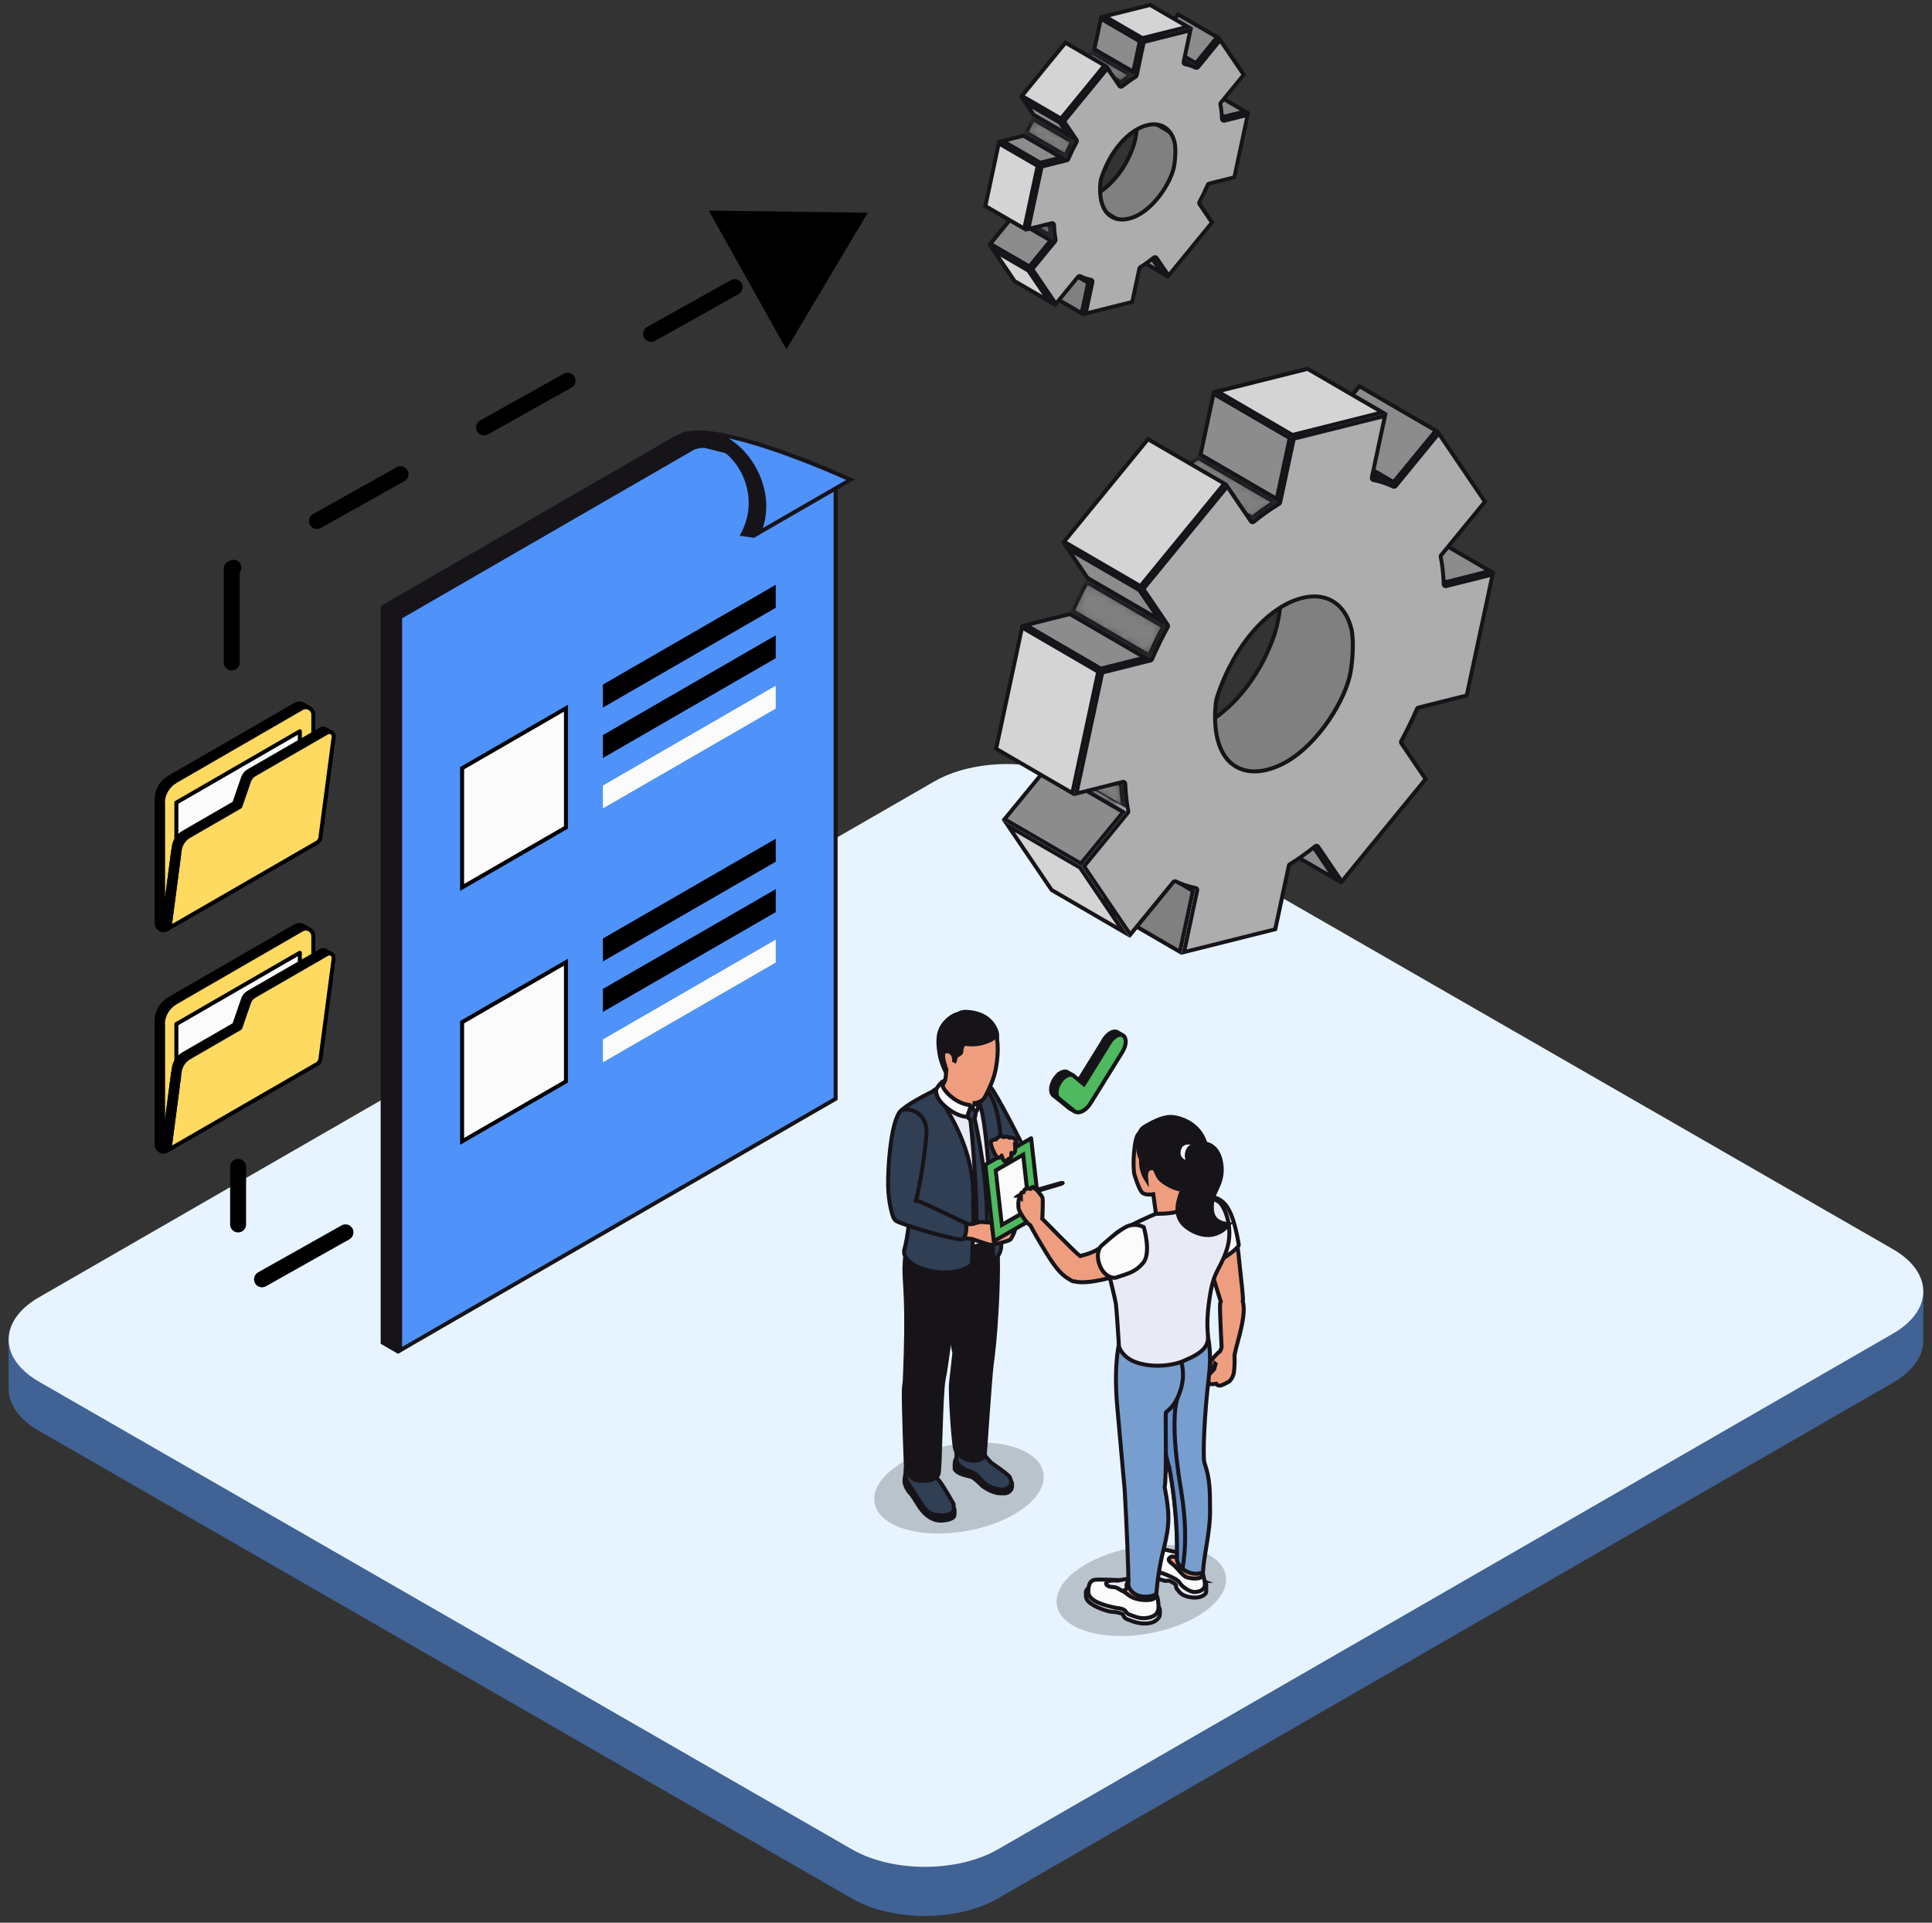 <svg width="202" height="201" viewBox="0 0 202 201" fill="none" xmlns="http://www.w3.org/2000/svg">
<rect x="0" y="0" width="202" height="201" fill="#333333" stroke="none"/>
<g clip-path="url(#clip0_3026_64433)">
<path opacity="0.5" d="M0.9 145.152V140.031L6.171 139.548L97.66 86.839C101.872 84.404 108.702 84.404 112.914 86.839L197.239 135.336L201.092 134.986V140.148C201.092 141.741 200.033 143.326 197.931 144.543L104.324 198.469C100.112 200.904 93.282 200.904 89.07 198.469L4.061 149.572C1.943 148.355 0.892 146.753 0.9 145.152Z" fill="#4F92F9"/>
<path d="M197.941 139.405L104.333 193.331C100.121 195.767 93.291 195.767 89.079 193.331L4.062 144.434C-0.15 141.999 -0.15 138.054 4.062 135.627L97.669 81.701C101.881 79.266 108.712 79.266 112.923 81.701L197.932 130.598C202.144 133.034 202.144 136.979 197.932 139.405H197.941Z" fill="#E7F4FF"/>
<path d="M40.023 140.356V63.471L70.598 45.815L70.831 45.715L71.84 45.398L73.467 45.29L85.559 48.984V113.827L41.625 141.282L40.023 140.356Z" fill="#171419"/>
<path d="M73.408 45.498L85.359 49.134V113.71L41.624 141.032L40.24 140.231V63.587L70.689 46.007L70.897 45.915L71.865 45.615L73.408 45.506M73.449 45.081L71.773 45.198L70.739 45.523L70.489 45.632L39.815 63.346V140.473L41.624 141.516L85.767 113.936V48.826L73.449 45.073V45.081Z" fill="#171419"/>
<path d="M41.833 64.513L72.407 46.866L72.641 46.758L73.099 46.649L73.708 46.607L87.369 50.035V114.87L41.833 141.166V64.513Z" fill="#4F92F9"/>
<path d="M73.658 46.824L87.16 50.202V114.753L42.041 140.807V64.638L72.49 47.058L72.69 46.966L73.107 46.858L73.649 46.816M73.691 46.399L73.041 46.441L72.549 46.566L72.298 46.674L41.624 64.388V141.516L87.577 114.987V49.877L73.691 46.407V46.399Z" fill="#171419"/>
<path d="M48.313 80.317L59.172 74.046V86.506L48.313 92.777V80.317Z" fill="#FBFBFB"/>
<path d="M58.964 74.404V86.38L48.523 92.41V80.426L58.964 74.396M59.381 73.679L48.105 80.192V93.136L59.381 86.622V73.679Z" fill="black"/>
<path d="M40.023 140.356V63.712L41.416 64.513V141.165L40.023 140.356Z" fill="#171419"/>
<path d="M40.231 64.071L41.207 64.638V140.807L40.231 140.24V64.071ZM39.815 63.346V140.473L41.624 141.516V64.388L39.815 63.346Z" fill="#171419"/>
<path d="M63.033 73.971L81.106 63.538V61.136L63.033 71.569V73.971Z" fill="black"/>
<path d="M63.033 79.242L81.106 68.809V66.415L63.033 76.848V79.242Z" fill="black"/>
<path d="M63.033 84.512L81.106 74.079V71.686L63.033 82.119V84.512Z" fill="#FBFBFB"/>
<path d="M48.313 106.856L59.172 100.584V113.052L48.313 119.324V106.856Z" fill="#FBFBFB"/>
<path d="M58.964 100.951V112.935L48.523 118.965V106.98L58.964 100.951ZM59.381 100.225L48.105 106.739V119.682L59.381 113.169V100.225Z" fill="black"/>
<path d="M63.034 100.508L81.107 90.084V87.682L63.034 98.115V100.508Z" fill="black"/>
<path d="M63.034 105.787L81.107 95.354V92.952L63.034 103.385V105.787Z" fill="black"/>
<path d="M63.034 111.058L81.107 100.625V98.231L63.034 108.665V111.058Z" fill="#FBFBFB"/>
<path d="M72.299 46.682C75.768 45.173 80.272 51.044 77.328 56.006L78.837 56.223L87.578 49.876C87.578 49.876 74.217 45.189 72.299 46.682Z" fill="#171419"/>
<path d="M79.354 55.69C80.263 53.646 80.071 51.111 78.804 48.893C77.836 47.183 76.368 45.94 74.742 45.356C79.721 46.09 87.202 49.376 88.937 50.16L79.354 55.69Z" fill="#4F92F9"/>
<path d="M76.201 45.832C80.713 46.816 86.46 49.276 88.469 50.177L79.754 55.206C80.43 53.212 80.163 50.861 78.979 48.776C78.27 47.525 77.302 46.524 76.201 45.832ZM72.982 44.998C72.04 44.998 71.264 45.156 70.747 45.523C71.414 45.298 72.073 45.198 72.707 45.198C77.786 45.198 81.464 51.811 78.845 56.215L89.395 50.127C89.395 50.127 78.386 44.998 72.982 44.998Z" fill="#171419"/>
<path d="M32.401 74.054L31.725 73.662C31.491 73.52 31.183 73.487 30.908 73.646L17.706 81.268C16.88 81.744 16.371 82.628 16.371 83.587V96.113L32.1 87.031V74.329C32.1 74.329 32.092 74.263 32.084 74.229C32.25 74.138 32.409 74.054 32.409 74.054H32.401Z" fill="black" stroke="black" stroke-width="0.417" stroke-linecap="round" stroke-linejoin="round"/>
<path d="M32.759 87.615L17.03 96.697V83.979C17.03 83.02 17.539 82.144 18.365 81.66L31.567 74.038C32.092 73.729 32.759 74.113 32.759 74.722V87.615Z" fill="#FEDA61" stroke="black" stroke-width="0.417" stroke-linecap="round" stroke-linejoin="round"/>
<path d="M31.35 88.007L18.439 95.463V83.904L31.35 76.448V88.007Z" fill="#FBFBFB" stroke="black" stroke-width="0.417" stroke-linecap="round" stroke-linejoin="round"/>
<path d="M34.668 76.597L34.059 76.247C33.926 76.155 33.734 76.13 33.567 76.23L25.978 80.609C25.72 80.759 25.519 81.001 25.419 81.284L24.494 83.962L19.156 87.047C18.614 87.364 18.247 87.906 18.163 88.532L18.097 89.024L17.138 96.313L32.867 87.231L34.235 76.873L34.668 76.597Z" fill="black" stroke="black" stroke-width="0.417" stroke-linecap="round" stroke-linejoin="round"/>
<path d="M34.194 76.59L26.605 80.968C26.346 81.118 26.146 81.36 26.046 81.644L25.12 84.321L19.783 87.406C19.241 87.723 18.874 88.266 18.79 88.891L18.724 89.383L17.764 96.672L17.398 97.181L33.127 88.099C33.327 87.999 33.46 87.807 33.493 87.59L33.602 86.789L34.886 77.04C34.936 76.665 34.528 76.389 34.202 76.581L34.194 76.59Z" fill="#FEDA61" stroke="black" stroke-width="0.417" stroke-linecap="round" stroke-linejoin="round"/>
<path d="M17.105 97.256C16.988 97.256 16.872 97.223 16.771 97.164L16.746 97.148C16.513 97.014 16.371 96.764 16.371 96.497V83.579L17.038 83.962V96.489C17.038 96.489 17.055 96.547 17.08 96.564L17.105 96.581L18.098 89.016L18.723 89.375L17.764 96.664C17.739 96.881 17.597 97.073 17.397 97.173C17.305 97.214 17.205 97.239 17.105 97.239V97.256Z" fill="black" stroke="black" stroke-width="0.417" stroke-linecap="round" stroke-linejoin="round"/>
<path d="M32.401 97.206L31.725 96.814C31.491 96.672 31.183 96.638 30.908 96.797L17.706 104.42C16.88 104.895 16.371 105.779 16.371 106.738V119.265L32.1 110.183V97.481C32.1 97.481 32.092 97.414 32.084 97.381C32.25 97.289 32.409 97.206 32.409 97.206H32.401Z" fill="black" stroke="black" stroke-width="0.417" stroke-linecap="round" stroke-linejoin="round"/>
<path d="M32.759 110.758L17.03 119.84V107.122C17.03 106.162 17.539 105.287 18.365 104.803L31.567 97.18C32.092 96.872 32.759 97.255 32.759 97.864V110.758Z" fill="#FEDA61" stroke="black" stroke-width="0.417" stroke-linecap="round" stroke-linejoin="round"/>
<path d="M31.35 111.15L18.439 118.606V107.055L31.35 99.599V111.15Z" fill="#FBFBFB" stroke="black" stroke-width="0.417" stroke-linecap="round" stroke-linejoin="round"/>
<path d="M34.668 99.749L34.059 99.399C33.926 99.307 33.734 99.282 33.567 99.382L25.978 103.761C25.72 103.911 25.519 104.153 25.419 104.436L24.494 107.113L19.156 110.199C18.614 110.516 18.247 111.058 18.163 111.684L18.097 112.176L17.138 119.465L32.867 110.383L34.235 100.024L34.668 99.749Z" fill="black" stroke="black" stroke-width="0.417" stroke-linecap="round" stroke-linejoin="round"/>
<path d="M34.194 99.741L26.605 104.119C26.346 104.27 26.146 104.511 26.046 104.795L25.12 107.472L19.783 110.558C19.241 110.875 18.874 111.417 18.79 112.042L18.724 112.534L17.764 119.824L17.398 120.332L33.127 111.25C33.327 111.15 33.46 110.958 33.493 110.741L33.602 109.941L34.886 100.191C34.936 99.816 34.528 99.541 34.202 99.733L34.194 99.741Z" fill="#FEDA61" stroke="black" stroke-width="0.417" stroke-linecap="round" stroke-linejoin="round"/>
<path d="M17.105 120.407C16.988 120.407 16.872 120.374 16.771 120.316L16.746 120.299C16.513 120.166 16.371 119.915 16.371 119.649V106.73L17.038 107.114V119.64C17.038 119.64 17.055 119.699 17.08 119.715L17.105 119.732L18.098 112.168L18.723 112.526L17.764 119.815C17.739 120.032 17.597 120.224 17.397 120.324C17.305 120.366 17.205 120.391 17.105 120.391V120.407Z" fill="black" stroke="black" stroke-width="0.417" stroke-linecap="round" stroke-linejoin="round"/>
<path d="M105.041 85.638L109.461 80.251L117.443 84.888L113.022 90.275L105.041 85.638Z" fill="#8C8C8C"/>
<path d="M109.502 80.518L117.117 84.946L112.963 90.009L105.341 85.58L109.494 80.518M109.411 79.976L104.724 85.689L113.072 90.542L117.759 84.821L109.411 79.967V79.976Z" fill="#171419"/>
<mask id="mask0_3026_64433" style="mask-type:luminance" maskUnits="userSpaceOnUse" x="109" y="77" width="9" height="8">
<path d="M117.759 84.829L109.411 79.975C109.227 79.058 109.127 78.082 109.094 77.082L117.442 81.935C117.475 82.945 117.584 83.912 117.759 84.829Z" fill="white"/>
</mask>
<g mask="url(#mask0_3026_64433)">
<path d="M109.594 79.842C109.452 79.083 109.361 78.283 109.311 77.449L117.233 82.052C117.267 82.87 117.342 83.662 117.467 84.421L109.594 79.842Z" fill="#808080"/>
<path d="M109.544 77.832L117.025 82.186C117.05 82.819 117.108 83.437 117.192 84.029L109.778 79.717C109.669 79.117 109.586 78.483 109.544 77.832ZM109.094 77.082C109.127 78.091 109.236 79.058 109.411 79.975L117.759 84.829C117.584 83.912 117.475 82.936 117.442 81.935L109.094 77.082Z" fill="#171419"/>
</g>
<path d="M104.148 78.274L106.859 65.589L114.832 70.218L112.113 82.903L104.148 78.274Z" fill="#D4D4D4"/>
<path d="M107.001 65.914L114.59 70.326L111.971 82.586L104.382 78.174L107.001 65.914ZM106.717 65.264L103.915 78.374L112.263 83.228L115.066 70.118L106.717 65.264Z" fill="#171419"/>
<path d="M132.062 87.498L129.969 84.413L137.491 88.783L139.585 91.868L132.062 87.498Z" fill="#8C8C8C"/>
<path d="M130.653 85.055L137.342 88.941L138.893 91.235L132.204 87.348L130.653 85.055ZM129.285 83.77L131.921 87.657L140.269 92.511L137.633 88.624L129.285 83.77Z" fill="#171419"/>
<path d="M143.354 56.298L147.95 55.148L155.781 59.693L151.186 60.844L143.354 56.298Z" fill="#8C8C8C"/>
<path d="M147.916 55.364L155.23 59.618L151.21 60.627L143.896 56.373L147.916 55.364ZM147.983 54.922L142.804 56.223L151.152 61.077L156.331 59.776L147.983 54.922Z" fill="#171419"/>
<path d="M115.398 94.871L116.758 88.507L124.722 93.136L123.363 99.499L115.398 94.871Z" fill="#808080"/>
<path d="M116.9 88.824L124.49 93.236L123.222 99.174L115.633 94.762L116.9 88.824ZM116.608 88.182L115.157 94.97L123.505 99.824L124.957 93.035L116.608 88.182Z" fill="#171419"/>
<path d="M131.721 81.251C131.045 81.251 130.428 81.093 129.903 80.784L122.563 76.523C122.672 76.523 122.78 76.531 122.889 76.531C123.956 76.531 125.141 76.172 126.316 75.489C126.817 75.205 127.309 74.855 127.793 74.463C129.26 73.27 130.62 71.635 131.712 69.726C132.338 68.641 133.047 67.015 133.33 66.023C134.206 62.954 133.781 61.519 133.48 60.477C133.422 60.276 133.355 60.076 133.28 59.893C133.23 59.776 133.18 59.659 133.13 59.543C133.047 59.367 132.955 59.201 132.855 59.05C132.813 58.984 132.788 58.942 132.763 58.892L140.119 63.17C140.311 63.279 140.494 63.421 140.678 63.587C140.711 63.612 140.736 63.646 140.77 63.679L140.845 63.763C140.961 63.879 141.07 64.004 141.178 64.146C141.22 64.205 141.262 64.271 141.303 64.338C141.437 64.547 141.52 64.697 141.595 64.855C141.645 64.955 141.687 65.064 141.737 65.172C141.804 65.347 141.87 65.522 141.92 65.714C141.929 65.756 141.97 65.848 141.97 65.856C141.97 65.873 141.97 65.898 141.97 65.914C142.179 66.723 142.321 67.799 141.929 70.151C141.912 70.234 141.954 70.326 142.029 70.368L142.062 70.385C142.062 70.385 142.046 70.435 142.037 70.46C141.537 71.994 140.903 73.387 139.727 75.547C139.66 75.547 139.594 75.58 139.552 75.639C138.584 77.106 137.509 78.324 136.366 79.25C135.899 79.633 135.424 79.959 134.94 80.234C133.822 80.876 132.713 81.218 131.721 81.218V81.251Z" fill="#808080"/>
<path d="M133.33 59.484L140.019 63.37C140.194 63.471 140.369 63.604 140.545 63.763C140.57 63.788 140.595 63.812 140.62 63.838C140.645 63.863 140.67 63.896 140.695 63.921C140.795 64.021 140.903 64.146 141.003 64.288C141.045 64.346 141.078 64.405 141.12 64.463L141.162 64.53C141.253 64.68 141.337 64.822 141.404 64.963C141.454 65.064 141.495 65.164 141.537 65.272C141.604 65.43 141.662 65.606 141.712 65.797C141.72 65.839 141.737 65.881 141.754 65.914C141.754 65.939 141.754 65.964 141.771 65.989C141.979 66.782 142.112 67.824 141.72 70.134C141.695 70.259 141.737 70.384 141.812 70.476C141.32 71.952 140.703 73.312 139.585 75.38C139.502 75.413 139.427 75.463 139.377 75.547C138.418 76.998 137.359 78.199 136.233 79.116C135.774 79.492 135.307 79.817 134.84 80.084C133.756 80.709 132.68 81.043 131.729 81.043C131.087 81.043 130.512 80.893 130.02 80.609L123.339 76.723C124.323 76.639 125.383 76.281 126.433 75.672C126.942 75.38 127.442 75.03 127.935 74.629C129.419 73.428 130.795 71.769 131.904 69.834C132.538 68.733 133.255 67.09 133.539 66.081C134.431 62.953 133.981 61.427 133.689 60.418C133.622 60.193 133.556 60.001 133.481 59.818C133.431 59.701 133.381 59.584 133.33 59.467M131.396 57.874C131.604 58 131.804 58.15 131.996 58.316C132.054 58.375 132.113 58.442 132.171 58.5C132.296 58.625 132.413 58.758 132.522 58.909C132.58 58.992 132.638 59.084 132.697 59.175C132.788 59.326 132.88 59.476 132.955 59.651C133.005 59.759 133.055 59.868 133.097 59.984C133.172 60.16 133.23 60.352 133.289 60.552C133.606 61.627 133.981 63.029 133.139 65.981C132.863 66.94 132.163 68.55 131.537 69.634C130.395 71.619 129.052 73.187 127.668 74.312C127.184 74.704 126.7 75.038 126.217 75.313C125.066 75.981 123.923 76.323 122.897 76.323C122.197 76.323 121.546 76.164 120.971 75.83L129.803 80.968C130.37 81.301 131.02 81.46 131.729 81.46C132.755 81.46 133.898 81.118 135.049 80.451C135.532 80.175 136.016 79.834 136.5 79.45C137.634 78.532 138.735 77.29 139.727 75.789L139.819 75.839C141.087 73.52 141.72 72.119 142.229 70.56C142.254 70.476 142.279 70.401 142.296 70.318L142.121 70.218C142.504 67.941 142.404 66.823 142.162 65.897H142.179C142.162 65.831 142.129 65.764 142.104 65.689C142.046 65.489 141.979 65.305 141.912 65.122C141.871 65.005 141.821 64.897 141.771 64.788C141.687 64.621 141.604 64.463 141.512 64.313C141.454 64.221 141.404 64.129 141.337 64.046C141.228 63.896 141.112 63.763 140.987 63.637C140.928 63.579 140.878 63.512 140.811 63.454C140.628 63.287 140.428 63.129 140.211 63.012L131.379 57.874H131.396Z" fill="#171419"/>
<path d="M137.716 45.765L142.136 40.369L150.117 45.014L145.705 50.402L137.716 45.765Z" fill="#8C8C8C"/>
<path d="M142.187 40.644L149.809 45.073L145.656 50.135L138.033 45.706L142.187 40.644ZM142.086 40.102L137.399 45.823L145.748 50.677L150.435 44.956L142.086 40.102Z" fill="#171419"/>
<path d="M143.671 49.768L136.899 45.823C137.041 45.882 137.175 45.94 137.308 46.007L143.83 49.801C143.78 49.793 143.721 49.776 143.663 49.768H143.671Z" fill="#808080"/>
<path d="M135.281 45.123L143.63 49.976C144.372 50.118 145.081 50.352 145.748 50.677L137.4 45.823C136.732 45.498 136.024 45.264 135.281 45.123Z" fill="#171419"/>
<path d="M109.953 93.035L105.408 86.33L112.922 90.7L117.468 97.406L109.953 93.035Z" fill="#D4D4D4"/>
<path d="M106.091 86.972L112.78 90.859L116.783 96.772L110.095 92.885L106.091 86.972ZM104.724 85.696L109.811 93.194L118.159 98.048L113.072 90.55L104.724 85.696Z" fill="#171419"/>
<mask id="mask1_3026_64433" style="mask-type:luminance" maskUnits="userSpaceOnUse" x="122" y="47" width="12" height="8">
<path d="M130.962 54.38L122.613 49.526C123.497 48.809 124.398 48.184 125.29 47.625L133.639 52.479C132.746 53.029 131.846 53.663 130.962 54.38Z" fill="white"/>
</mask>
<g mask="url(#mask1_3026_64433)">
<path d="M122.98 49.501C123.739 48.909 124.515 48.359 125.29 47.875L133.23 52.487C132.454 52.979 131.679 53.529 130.936 54.13L122.972 49.501H122.98Z" fill="#808080"/>
<path d="M125.29 48.117L132.83 52.495C132.179 52.921 131.545 53.38 130.92 53.872L123.347 49.468C123.981 48.976 124.632 48.526 125.29 48.109M125.29 47.625C124.398 48.175 123.497 48.809 122.613 49.526L130.962 54.38C131.846 53.663 132.746 53.038 133.639 52.479L125.29 47.625Z" fill="#171419"/>
</g>
<path d="M125.523 47.525L126.883 41.161L134.856 45.79L133.488 52.153L125.523 47.525Z" fill="#8C8C8C"/>
<path d="M127.025 41.486L134.614 45.898L133.346 51.836L125.757 47.425L127.025 41.486ZM126.741 40.836L125.29 47.633L133.638 52.487L135.089 45.69L126.741 40.836Z" fill="#171419"/>
<mask id="mask2_3026_64433" style="mask-type:luminance" maskUnits="userSpaceOnUse" x="111" y="60" width="11" height="9">
<path d="M120.244 68.817L111.896 63.963C112.388 62.82 112.946 61.686 113.555 60.568L121.903 65.422C121.286 66.54 120.736 67.674 120.244 68.817Z" fill="white"/>
</mask>
<g mask="url(#mask2_3026_64433)">
<path d="M112.163 63.879C112.613 62.853 113.105 61.844 113.639 60.86L121.629 65.505C121.095 66.489 120.595 67.498 120.153 68.524L112.163 63.879Z" fill="#808080"/>
<path d="M113.722 61.152L121.353 65.589C120.886 66.448 120.452 67.34 120.052 68.233L112.429 63.804C112.821 62.912 113.255 62.028 113.722 61.16M113.555 60.577C112.938 61.694 112.388 62.828 111.896 63.971L120.244 68.825C120.736 67.682 121.295 66.548 121.903 65.43L113.555 60.577Z" fill="#171419"/>
</g>
<path d="M107.268 65.339L111.863 64.188L119.694 68.742L115.099 69.892L107.268 65.339Z" fill="#8C8C8C"/>
<path d="M111.829 64.413L119.143 68.667L115.123 69.676L107.809 65.422L111.829 64.413ZM111.896 63.971L106.717 65.272L115.065 70.126L120.244 68.825L111.896 63.971Z" fill="#171419"/>
<path d="M111.237 56.632L120.028 45.915L128.009 50.552L119.227 61.269L111.237 56.632Z" fill="#D4D4D4"/>
<path d="M120.078 46.182L127.7 50.61L119.185 61.002L111.563 56.573L120.078 46.182ZM119.978 45.648L110.929 56.69L119.277 61.544L128.326 50.502L119.978 45.648Z" fill="#171419"/>
<path d="M113.707 60.418L111.613 57.324L119.128 61.694L121.221 64.788L113.707 60.418Z" fill="#8C8C8C"/>
<path d="M112.296 57.966L118.985 61.853L120.536 64.146L113.848 60.26L112.296 57.966ZM110.929 56.69L113.564 60.577L121.912 65.431L119.277 61.544L110.929 56.69Z" fill="#171419"/>
<path d="M127.292 40.911L136.708 38.551L144.539 43.104L135.123 45.465L127.292 40.911Z" fill="#D4D4D4"/>
<path d="M136.674 38.776L143.988 43.029L135.156 45.248L127.842 40.995L136.674 38.784M136.732 38.326L126.741 40.828L135.089 45.681L145.081 43.179L136.732 38.326Z" fill="#171419"/>
<path d="M125.165 93.077C125.173 93.019 125.165 92.969 125.131 92.919C125.098 92.869 125.048 92.835 124.998 92.827C124.264 92.685 123.564 92.46 122.93 92.143C122.896 92.126 122.871 92.118 122.838 92.118C122.78 92.118 122.721 92.143 122.68 92.193L118.168 97.698L113.322 90.558L117.909 84.962C117.951 84.912 117.967 84.854 117.951 84.787C117.776 83.887 117.667 82.927 117.634 81.927C117.634 81.86 117.601 81.802 117.55 81.768C117.517 81.743 117.467 81.727 117.425 81.727C117.409 81.727 117.392 81.727 117.375 81.727L112.521 82.944L115.232 70.284L120.286 69.016C120.353 69 120.403 68.958 120.428 68.9C120.92 67.757 121.479 66.615 122.079 65.522C122.121 65.455 122.112 65.372 122.071 65.305L119.527 61.552L128.301 50.844L130.778 54.497C130.811 54.547 130.861 54.58 130.919 54.588C130.928 54.588 130.936 54.588 130.953 54.588C131.003 54.588 131.044 54.572 131.086 54.538C131.945 53.846 132.846 53.212 133.738 52.654C133.788 52.62 133.822 52.578 133.83 52.52L135.256 45.856L144.797 43.463L143.413 49.926C143.404 49.985 143.413 50.035 143.446 50.085C143.479 50.135 143.521 50.16 143.579 50.176C144.322 50.318 145.022 50.552 145.648 50.86C145.681 50.877 145.706 50.885 145.739 50.885C145.798 50.885 145.856 50.86 145.898 50.81L150.41 45.306L155.247 52.445L150.66 58.041C150.618 58.091 150.602 58.15 150.618 58.216C150.793 59.117 150.902 60.076 150.935 61.077C150.935 61.144 150.969 61.202 151.019 61.235C151.052 61.26 151.102 61.277 151.144 61.277C151.16 61.277 151.177 61.277 151.194 61.277L156.048 60.059L153.345 72.719L148.291 73.987C148.225 74.004 148.175 74.045 148.15 74.104C147.658 75.238 147.099 76.381 146.498 77.481C146.457 77.548 146.465 77.632 146.507 77.698L149.05 81.451L140.277 92.16L137.8 88.507C137.766 88.457 137.716 88.424 137.658 88.415C137.65 88.415 137.641 88.415 137.625 88.415C137.575 88.415 137.533 88.432 137.491 88.465C136.632 89.157 135.74 89.791 134.839 90.35C134.789 90.383 134.756 90.425 134.747 90.483L133.321 97.147L123.78 99.541L125.165 93.077ZM137.408 62.344C136.399 62.344 135.281 62.686 134.164 63.329C131.245 65.013 128.668 68.549 127.275 72.794C127.183 73.061 127.133 73.328 127.108 73.587C126.866 76.239 127.308 78.265 128.401 79.466C129.101 80.234 130.06 80.642 131.178 80.642C132.179 80.642 133.305 80.309 134.422 79.683C137.825 77.782 140.735 73.136 141.219 70.151C141.453 68.733 141.544 66.748 141.269 65.697C140.727 63.562 139.309 62.344 137.4 62.344H137.408Z" fill="#ADADAD"/>
<path d="M144.539 43.747L143.229 49.885C143.204 49.993 143.229 50.11 143.288 50.202C143.346 50.294 143.446 50.36 143.555 50.385C144.28 50.527 144.956 50.752 145.573 51.053C145.631 51.078 145.698 51.094 145.756 51.094C145.881 51.094 145.998 51.044 146.082 50.944L150.41 45.657L155.005 52.437L150.518 57.908C150.443 58.008 150.41 58.133 150.435 58.25C150.61 59.134 150.71 60.085 150.744 61.086C150.744 61.211 150.81 61.327 150.91 61.402C150.985 61.461 151.069 61.486 151.161 61.486C151.194 61.486 151.227 61.486 151.261 61.469L155.789 60.335L153.179 72.536L148.25 73.771C148.125 73.804 148.016 73.887 147.966 74.012C147.474 75.147 146.924 76.273 146.323 77.373C146.248 77.507 146.257 77.682 146.34 77.807L148.8 81.435L140.302 91.81L137.984 88.391C137.917 88.29 137.817 88.232 137.7 88.215C137.683 88.215 137.658 88.215 137.642 88.215C137.55 88.215 137.458 88.249 137.383 88.307C136.532 88.991 135.648 89.625 134.748 90.175C134.648 90.234 134.581 90.334 134.556 90.442L133.155 96.981L124.064 99.257L125.374 93.119C125.399 93.011 125.374 92.894 125.315 92.802C125.257 92.711 125.157 92.644 125.048 92.627C124.331 92.485 123.656 92.269 123.03 91.96C122.972 91.935 122.905 91.918 122.847 91.918C122.721 91.918 122.605 91.968 122.521 92.068L118.193 97.356L113.598 90.576L118.084 85.096C118.159 84.996 118.193 84.871 118.168 84.754C117.993 83.862 117.893 82.911 117.859 81.927C117.859 81.802 117.793 81.685 117.692 81.61C117.617 81.552 117.534 81.527 117.442 81.527C117.409 81.527 117.376 81.527 117.342 81.543L112.814 82.678L115.424 70.476L120.353 69.242C120.478 69.209 120.586 69.125 120.636 69C121.129 67.858 121.687 66.732 122.279 65.639C122.354 65.506 122.346 65.331 122.263 65.206L119.802 61.578L128.301 51.203L130.619 54.622C130.686 54.722 130.786 54.781 130.903 54.797C130.92 54.797 130.945 54.797 130.961 54.797C131.053 54.797 131.145 54.764 131.22 54.706C132.07 54.013 132.963 53.388 133.855 52.837C133.955 52.779 134.022 52.679 134.047 52.571L135.448 46.032L144.539 43.755M131.178 80.851C132.212 80.851 133.372 80.509 134.531 79.867C137.984 77.941 140.944 73.22 141.436 70.193C141.67 68.758 141.762 66.732 141.486 65.656C140.911 63.421 139.426 62.145 137.408 62.145C136.366 62.145 135.206 62.495 134.055 63.154C131.095 64.864 128.484 68.45 127.075 72.736C126.983 73.02 126.925 73.303 126.9 73.57C126.65 76.281 127.117 78.366 128.242 79.609C128.985 80.426 130.002 80.851 131.178 80.851ZM145.081 43.18L135.09 45.682L133.638 52.479C132.746 53.029 131.845 53.663 130.961 54.38L128.326 50.494L119.277 61.536L121.912 65.422C121.295 66.54 120.745 67.674 120.253 68.817L115.074 70.118L112.271 83.228L117.451 81.927C117.484 82.936 117.592 83.904 117.768 84.821L113.08 90.542L118.168 98.04L122.855 92.319C123.522 92.644 124.231 92.877 124.973 93.019L123.522 99.808L133.513 97.306L134.964 90.517C135.857 89.967 136.749 89.333 137.642 88.616L140.277 92.502L149.326 81.46L146.69 77.574C147.308 76.456 147.858 75.322 148.35 74.179L153.529 72.878L156.331 59.768L151.152 61.069C151.119 60.06 151.01 59.092 150.835 58.175L155.522 52.462L150.435 44.956L145.748 50.677C145.081 50.352 144.372 50.118 143.63 49.977L145.081 43.188V43.18ZM131.178 80.434C128.676 80.434 126.883 78.308 127.317 73.604C127.342 73.37 127.392 73.112 127.475 72.862C128.993 68.233 131.67 65.014 134.264 63.513C135.356 62.879 136.432 62.553 137.408 62.553C139.126 62.553 140.519 63.579 141.078 65.748C141.328 66.723 141.253 68.675 141.019 70.118C140.561 72.945 137.717 77.607 134.322 79.5C133.23 80.109 132.146 80.434 131.178 80.434Z" fill="#171419"/>
<path d="M103.531 25.49L105.766 22.763L109.853 25.14L107.618 27.859L103.531 25.49Z" fill="#8C8C8C"/>
<path d="M105.817 23.039L109.537 25.199L107.577 27.592L103.857 25.432L105.817 23.039ZM105.717 22.497L103.215 25.541L107.668 28.126L110.17 25.082L105.717 22.497Z" fill="#171419"/>
<mask id="mask3_3026_64433" style="mask-type:luminance" maskUnits="userSpaceOnUse" x="105" y="20" width="6" height="6">
<path d="M110.17 25.082L105.717 22.497C105.625 22.004 105.566 21.487 105.55 20.954L110.003 23.539C110.02 24.073 110.078 24.59 110.17 25.082Z" fill="white"/>
</mask>
<g mask="url(#mask3_3026_64433)">
<path d="M105.9 22.363C105.841 22.03 105.799 21.688 105.774 21.329L109.794 23.664C109.811 24.015 109.844 24.357 109.886 24.682L105.9 22.363Z" fill="#808080"/>
<path d="M106.017 21.712L109.586 23.789C109.595 23.956 109.611 24.131 109.628 24.29L106.092 22.23C106.059 22.063 106.042 21.888 106.017 21.704M105.55 20.954C105.566 21.487 105.625 22.004 105.717 22.497L110.17 25.082C110.078 24.59 110.02 24.073 110.003 23.539L105.55 20.954Z" fill="#171419"/>
</g>
<path d="M103.023 21.538L104.425 14.982L108.494 17.343L107.093 23.906L103.023 21.538Z" fill="#D4D4D4"/>
<path d="M104.565 15.308L108.26 17.451L106.951 23.581L103.256 21.438L104.565 15.308ZM104.282 14.657L102.789 21.646L107.243 24.232L108.735 17.243L104.282 14.657Z" fill="#171419"/>
<path d="M117.86 26.433L117.001 25.157L120.621 27.258L121.48 28.534L117.86 26.433Z" fill="#8C8C8C"/>
<path d="M117.685 25.799L120.47 27.417L120.795 27.892L118.01 26.274L117.685 25.799ZM116.309 24.523L117.71 26.591L122.163 29.177L120.762 27.108L116.309 24.523Z" fill="#171419"/>
<path d="M124.064 9.911L126.25 9.361L130.178 11.646L128.001 12.196L124.064 9.911Z" fill="#8C8C8C"/>
<path d="M126.216 9.586L129.635 11.571L128.034 11.971L124.615 9.986L126.216 9.586ZM126.274 9.144L123.514 9.836L127.967 12.422L130.728 11.729L126.274 9.144Z" fill="#171419"/>
<path d="M109.02 30.386L109.703 27.192L113.773 29.56L113.089 32.746L109.02 30.386Z" fill="#808080"/>
<path d="M109.845 27.517L113.539 29.661L112.947 32.421L109.253 30.278L109.845 27.517ZM109.553 26.867L108.777 30.486L113.231 33.072L114.006 29.452L109.553 26.867Z" fill="#171419"/>
<path d="M117.609 23.081C117.267 23.081 116.959 23.006 116.692 22.847L113.089 20.754C113.623 20.72 114.198 20.529 114.774 20.195C115.049 20.037 115.316 19.853 115.574 19.636C116.366 18.994 117.092 18.11 117.684 17.084C118.018 16.5 118.401 15.616 118.56 15.091C119.035 13.423 118.793 12.614 118.635 12.08C118.602 11.972 118.568 11.863 118.526 11.763C118.501 11.697 118.476 11.63 118.443 11.571C118.443 11.563 118.435 11.546 118.426 11.538L122.029 13.631C122.121 13.69 122.213 13.757 122.313 13.84L122.396 13.923C122.455 13.982 122.513 14.048 122.563 14.123L122.621 14.215C122.688 14.332 122.738 14.407 122.772 14.49C122.797 14.54 122.822 14.599 122.847 14.657C122.88 14.749 122.913 14.841 122.938 14.941L122.972 14.924C122.972 14.924 122.955 14.999 122.972 15.041C123.08 15.458 123.155 16.025 122.947 17.259C122.938 17.326 122.955 17.393 122.997 17.434C122.73 18.227 122.405 18.961 121.796 20.078C121.754 20.087 121.721 20.111 121.696 20.145C121.187 20.921 120.62 21.563 120.019 22.046C119.777 22.247 119.519 22.422 119.277 22.564C118.702 22.897 118.126 23.072 117.609 23.072V23.081Z" fill="#808080"/>
<path d="M118.835 12.013L121.93 13.815C122.013 13.865 122.088 13.923 122.205 14.032L122.246 14.082C122.297 14.132 122.347 14.19 122.397 14.257C122.413 14.282 122.43 14.315 122.447 14.34L122.472 14.374C122.513 14.44 122.555 14.507 122.588 14.582C122.613 14.632 122.63 14.682 122.655 14.732C122.689 14.816 122.714 14.899 122.747 14.999C122.747 15.016 122.755 15.033 122.764 15.049C122.764 15.066 122.764 15.082 122.772 15.091C122.872 15.491 122.947 16.025 122.739 17.218C122.722 17.301 122.739 17.384 122.772 17.459C122.522 18.193 122.205 18.877 121.654 19.903C121.604 19.936 121.554 19.978 121.521 20.028C121.029 20.779 120.462 21.421 119.886 21.888C119.653 22.08 119.411 22.247 119.169 22.388C118.619 22.705 118.085 22.872 117.609 22.872C117.301 22.872 117.026 22.805 116.792 22.663L113.698 20.862C114.09 20.762 114.482 20.595 114.882 20.37C115.158 20.212 115.441 20.02 115.708 19.795C116.517 19.136 117.268 18.235 117.868 17.184C118.21 16.584 118.602 15.691 118.76 15.141C119.252 13.423 119.002 12.572 118.835 12.013C118.835 12.013 118.835 12.013 118.835 12.005V12.013ZM117.434 10.712C117.551 10.779 117.651 10.863 117.751 10.946C117.785 10.971 117.81 11.013 117.843 11.046C117.91 11.113 117.968 11.179 118.026 11.263C118.06 11.305 118.085 11.355 118.118 11.405C118.168 11.48 118.218 11.563 118.26 11.655C118.285 11.713 118.31 11.772 118.335 11.83C118.377 11.922 118.41 12.022 118.435 12.13C118.602 12.706 118.802 13.456 118.352 15.024C118.21 15.533 117.835 16.392 117.501 16.976C116.892 18.035 116.175 18.869 115.433 19.469C115.174 19.678 114.916 19.853 114.657 20.003C114.04 20.362 113.431 20.545 112.889 20.545C112.514 20.545 112.164 20.462 111.863 20.287L116.575 23.022C116.876 23.197 117.226 23.281 117.601 23.281C118.152 23.281 118.76 23.097 119.369 22.739C119.628 22.588 119.886 22.413 120.145 22.205C120.754 21.713 121.337 21.054 121.863 20.253L121.913 20.278C122.588 19.044 122.93 18.293 123.197 17.459C123.214 17.418 123.222 17.376 123.231 17.326L123.139 17.276C123.347 16.058 123.289 15.466 123.164 14.974H123.172C123.172 14.974 123.147 14.907 123.131 14.866C123.097 14.757 123.064 14.657 123.03 14.566C123.005 14.507 122.98 14.449 122.955 14.39C122.914 14.299 122.864 14.215 122.814 14.14C122.78 14.09 122.755 14.04 122.722 13.998C122.664 13.915 122.597 13.848 122.538 13.781C122.505 13.748 122.48 13.715 122.447 13.681C122.347 13.59 122.238 13.506 122.13 13.448L117.418 10.712H117.434Z" fill="#171419"/>
<path d="M120.953 4.232L123.188 1.513L127.266 3.882L125.04 6.609L120.953 4.232Z" fill="#8C8C8C"/>
<path d="M123.23 1.78L126.95 3.94L124.99 6.333L121.271 4.173L123.23 1.78ZM123.139 1.238L120.637 4.29L125.09 6.876L127.584 3.823L123.13 1.238H123.139Z" fill="#171419"/>
<path d="M123.956 6.5L119.503 3.915C119.895 3.99 120.279 4.115 120.629 4.29L125.082 6.876C124.724 6.701 124.348 6.575 123.956 6.5Z" fill="#808080"/>
<path d="M119.511 3.915L123.964 6.5C124.365 6.575 124.74 6.701 125.09 6.876L120.637 4.29C120.278 4.115 119.903 3.99 119.511 3.915Z" fill="#171419"/>
<path d="M106.076 29.385L103.907 26.183L107.518 28.284L109.695 31.487L106.076 29.385Z" fill="#D4D4D4"/>
<path d="M104.591 26.825L107.376 28.443L109.011 30.853L106.226 29.235L104.591 26.825ZM103.215 25.549L105.925 29.544L110.379 32.129L107.668 28.134L103.215 25.549Z" fill="#171419"/>
<mask id="mask4_3026_64433" style="mask-type:luminance" maskUnits="userSpaceOnUse" x="112" y="5" width="7" height="4">
<path d="M117.201 8.852L112.747 6.267C113.222 5.883 113.698 5.55 114.173 5.258L118.627 7.843C118.151 8.135 117.676 8.477 117.201 8.852Z" fill="white"/>
</mask>
<g mask="url(#mask4_3026_64433)">
<path d="M113.122 6.242C113.472 5.975 113.823 5.725 114.181 5.5L118.226 7.852C117.876 8.085 117.526 8.336 117.184 8.602L113.122 6.242Z" fill="#808080"/>
<path d="M114.189 5.742L117.834 7.86C117.609 8.019 117.384 8.177 117.167 8.352L113.497 6.217C113.722 6.051 113.956 5.892 114.189 5.742ZM114.181 5.25C113.706 5.542 113.23 5.884 112.755 6.259L117.208 8.845C117.684 8.461 118.159 8.127 118.635 7.835L114.181 5.25Z" fill="#171419"/>
</g>
<path d="M114.416 5.15L115.1 1.956L119.17 4.324L118.486 7.518L114.416 5.15Z" fill="#8C8C8C"/>
<path d="M115.241 2.28L118.935 4.424L118.343 7.184L114.649 5.041L115.241 2.28ZM114.957 1.63L114.182 5.249L118.635 7.835L119.411 4.215L114.957 1.63Z" fill="#171419"/>
<mask id="mask5_3026_64433" style="mask-type:luminance" maskUnits="userSpaceOnUse" x="107" y="12" width="6" height="5">
<path d="M111.496 16.55L107.042 13.965C107.309 13.356 107.601 12.747 107.926 12.155L112.38 14.741C112.054 15.333 111.754 15.942 111.496 16.55Z" fill="white"/>
</mask>
<g mask="url(#mask5_3026_64433)">
<path d="M107.31 13.873C107.526 13.389 107.76 12.914 108.01 12.438L112.097 14.815C111.846 15.282 111.613 15.766 111.396 16.25L107.31 13.873Z" fill="#808080"/>
<path d="M108.093 12.731L111.821 14.899C111.637 15.249 111.462 15.6 111.304 15.958L107.576 13.79C107.734 13.431 107.909 13.081 108.093 12.731ZM107.926 12.155C107.601 12.747 107.301 13.356 107.042 13.965L111.496 16.55C111.762 15.942 112.054 15.333 112.38 14.741L107.926 12.155Z" fill="#171419"/>
</g>
<path d="M104.833 14.732L107.01 14.19L110.946 16.475L108.761 17.017L104.833 14.732Z" fill="#8C8C8C"/>
<path d="M106.976 14.407L110.395 16.392L108.794 16.792L105.375 14.807L106.976 14.407ZM107.043 13.965L104.282 14.657L108.736 17.242L111.496 16.55L107.043 13.965Z" fill="#171419"/>
<path d="M106.842 10.029L111.395 4.466L115.482 6.843L110.928 12.397L106.842 10.029Z" fill="#D4D4D4"/>
<path d="M111.446 4.732L115.166 6.893L110.879 12.13L107.16 9.97L111.446 4.732ZM111.346 4.199L106.518 10.087L110.971 12.672L115.8 6.784L111.346 4.199Z" fill="#171419"/>
<path d="M108.076 11.997L107.209 10.721L110.829 12.822L111.696 14.098L108.076 11.997Z" fill="#8C8C8C"/>
<path d="M107.893 11.363L110.679 12.98L111.004 13.464L108.218 11.846L107.893 11.363ZM106.525 10.078L107.927 12.146L112.38 14.732L110.979 12.664L106.525 10.078Z" fill="#171419"/>
<path d="M115.5 1.705L120.254 0.521L124.19 2.806L119.436 3.99L115.5 1.705Z" fill="#D4D4D4"/>
<path d="M120.22 0.737L123.639 2.722L119.469 3.765L116.05 1.78L120.22 0.737ZM120.286 0.295L114.957 1.63L119.411 4.215L124.74 2.881L120.286 0.295Z" fill="#171419"/>
<path d="M114.216 29.502C114.224 29.444 114.216 29.394 114.182 29.344C114.149 29.294 114.099 29.269 114.049 29.252C113.665 29.177 113.306 29.06 112.973 28.893C112.94 28.877 112.914 28.868 112.881 28.868C112.823 28.868 112.764 28.893 112.723 28.943L110.404 31.779L107.936 28.143L110.337 25.215C110.379 25.165 110.396 25.107 110.379 25.04C110.287 24.565 110.229 24.056 110.212 23.531C110.212 23.464 110.179 23.406 110.129 23.372C110.096 23.347 110.046 23.331 110.004 23.331C109.987 23.331 109.97 23.331 109.954 23.331L107.519 23.939L108.92 17.401L111.555 16.742C111.622 16.725 111.672 16.684 111.697 16.625C111.964 16.016 112.256 15.416 112.573 14.832C112.614 14.765 112.606 14.682 112.564 14.615L111.247 12.672L115.8 7.118L117.051 8.961C117.084 9.011 117.135 9.044 117.193 9.053C117.201 9.053 117.21 9.053 117.226 9.053C117.276 9.053 117.318 9.036 117.36 9.003C117.81 8.636 118.285 8.302 118.761 8.01C118.811 7.977 118.844 7.935 118.853 7.877L119.603 4.382L124.482 3.156L123.781 6.451C123.773 6.509 123.781 6.559 123.815 6.609C123.848 6.659 123.89 6.684 123.948 6.701C124.332 6.776 124.699 6.901 125.024 7.059C125.057 7.076 125.082 7.084 125.116 7.084C125.174 7.084 125.233 7.059 125.274 7.009L127.593 4.174L130.061 7.81L127.66 10.737C127.618 10.787 127.601 10.846 127.618 10.912C127.71 11.388 127.768 11.896 127.785 12.422C127.785 12.489 127.818 12.547 127.868 12.58C127.901 12.605 127.951 12.622 127.993 12.622C128.01 12.622 128.026 12.622 128.043 12.622L130.478 12.013L129.077 18.552L126.442 19.211C126.375 19.227 126.325 19.269 126.3 19.327C126.042 19.928 125.741 20.537 125.424 21.12C125.383 21.187 125.391 21.271 125.433 21.337L126.75 23.28L122.197 28.835L120.946 26.992C120.912 26.942 120.862 26.908 120.804 26.9C120.796 26.9 120.787 26.9 120.771 26.9C120.721 26.9 120.679 26.917 120.637 26.95C120.179 27.317 119.712 27.651 119.228 27.951C119.178 27.984 119.144 28.026 119.136 28.084L118.385 31.579L113.507 32.805L114.207 29.51L114.216 29.502ZM120.646 12.997C120.095 12.997 119.478 13.181 118.869 13.531C117.293 14.44 115.9 16.35 115.158 18.635C115.108 18.785 115.075 18.935 115.066 19.077C114.933 20.52 115.183 21.629 115.783 22.288C116.175 22.722 116.718 22.947 117.335 22.947C117.885 22.947 118.502 22.763 119.111 22.422C120.946 21.396 122.522 18.885 122.781 17.276C122.906 16.509 122.956 15.433 122.806 14.857C122.505 13.673 121.713 12.997 120.646 12.997Z" fill="#ADADAD"/>
<path d="M124.189 3.448L123.556 6.417C123.531 6.525 123.556 6.642 123.614 6.734C123.672 6.826 123.772 6.892 123.881 6.917C124.248 6.993 124.598 7.101 124.907 7.259C124.965 7.284 125.032 7.301 125.09 7.301C125.215 7.301 125.332 7.251 125.415 7.151L127.559 4.532L129.786 7.81L127.484 10.612C127.409 10.712 127.375 10.837 127.4 10.954C127.492 11.413 127.542 11.913 127.559 12.43C127.559 12.555 127.626 12.672 127.726 12.747C127.801 12.806 127.884 12.831 127.976 12.831C128.009 12.831 128.043 12.831 128.076 12.814L130.186 12.288L128.885 18.368L126.375 18.994C126.249 19.027 126.141 19.11 126.091 19.235C125.832 19.836 125.541 20.436 125.224 21.012C125.149 21.145 125.157 21.32 125.24 21.446L126.466 23.255L122.196 28.468L121.104 26.858C121.037 26.758 120.937 26.7 120.82 26.683C120.803 26.683 120.778 26.683 120.762 26.683C120.67 26.683 120.578 26.716 120.503 26.775C120.053 27.134 119.594 27.467 119.119 27.759C119.019 27.817 118.952 27.917 118.927 28.026L118.21 31.395L113.781 32.504L114.415 29.535C114.44 29.427 114.415 29.31 114.357 29.218C114.298 29.127 114.198 29.06 114.09 29.043C113.723 28.977 113.381 28.86 113.064 28.701C113.006 28.676 112.939 28.66 112.881 28.66C112.755 28.66 112.639 28.71 112.555 28.81L110.412 31.428L108.185 28.151L110.487 25.34C110.562 25.24 110.595 25.115 110.57 24.998C110.479 24.531 110.429 24.039 110.412 23.522C110.412 23.397 110.345 23.28 110.245 23.205C110.17 23.147 110.087 23.122 109.995 23.122C109.962 23.122 109.928 23.122 109.895 23.139L107.785 23.664L109.086 17.584L111.596 16.959C111.721 16.925 111.83 16.842 111.88 16.717C112.138 16.116 112.43 15.516 112.747 14.941C112.822 14.807 112.814 14.632 112.73 14.507L111.504 12.697L115.774 7.485L116.867 9.094C116.934 9.194 117.034 9.253 117.151 9.269C117.167 9.269 117.192 9.269 117.209 9.269C117.301 9.269 117.392 9.236 117.467 9.178C117.918 8.819 118.385 8.485 118.852 8.193C118.952 8.135 119.019 8.035 119.044 7.927L119.761 4.557L124.189 3.448ZM117.326 23.155C117.909 23.155 118.56 22.963 119.202 22.605C121.095 21.546 122.713 18.969 122.98 17.309C123.105 16.525 123.155 15.408 123.005 14.807C122.68 13.523 121.813 12.789 120.645 12.789C120.053 12.789 119.402 12.981 118.76 13.356C117.117 14.307 115.724 16.208 114.949 18.568C114.899 18.735 114.857 18.894 114.849 19.06C114.707 20.562 114.974 21.721 115.616 22.43C116.05 22.905 116.642 23.155 117.326 23.155ZM124.732 2.881L119.402 4.215L118.627 7.835C118.151 8.127 117.676 8.469 117.201 8.844L115.799 6.776L110.971 12.664L112.372 14.732C112.047 15.324 111.746 15.933 111.488 16.542L108.727 17.234L107.234 24.223L109.995 23.531C110.012 24.064 110.07 24.581 110.162 25.073L107.66 28.118L110.37 32.112L112.872 29.06C113.231 29.235 113.606 29.36 113.998 29.435L113.222 33.055L118.552 31.72L119.327 28.101C119.803 27.809 120.278 27.467 120.753 27.083L122.155 29.152L126.983 23.264L125.582 21.195C125.907 20.603 126.208 19.994 126.466 19.386L129.227 18.694L130.72 11.705L127.959 12.397C127.942 11.863 127.884 11.346 127.792 10.854L130.294 7.81L127.584 3.807L125.09 6.859C124.732 6.684 124.356 6.559 123.964 6.484L124.74 2.864L124.732 2.881ZM117.326 22.738C115.991 22.738 115.032 21.604 115.266 19.102C115.274 18.977 115.307 18.844 115.349 18.702C116.158 16.233 117.584 14.515 118.969 13.714C119.552 13.381 120.128 13.206 120.645 13.206C121.562 13.206 122.305 13.748 122.605 14.907C122.738 15.432 122.697 16.467 122.572 17.234C122.33 18.744 120.812 21.221 119.002 22.238C118.418 22.563 117.843 22.738 117.326 22.738Z" fill="#171419"/>
<path d="M36.12 128.831L24.895 135.144V121.984" stroke="black" stroke-width="1.668" stroke-linecap="round" stroke-linejoin="round" stroke-dasharray="10.01 10.01"/>
<path d="M24.227 69.259V59.451L80.28 28.076" stroke="black" stroke-width="1.668" stroke-linecap="round" stroke-linejoin="round" stroke-dasharray="10.01 10.01"/>
<path d="M82.223 36.524L90.729 22.238L74.1 22.013L82.223 36.524Z" fill="black"/>
<g opacity="0.2">
<path d="M101.066 160.051C105.941 159.185 109.536 156.469 109.094 153.983C108.653 151.498 104.343 150.185 99.468 151.051C94.593 151.917 90.998 154.633 91.44 157.119C91.881 159.604 96.191 160.917 101.066 160.051Z" fill="black"/>
</g>
<g opacity="0.2">
<path d="M120.134 170.763C125.009 169.897 128.603 167.181 128.162 164.696C127.72 162.21 123.411 160.898 118.535 161.763C113.66 162.629 110.066 165.346 110.507 167.831C110.948 170.316 115.258 171.629 120.134 170.763Z" fill="black"/>
</g>
<path d="M125.783 165.277C125.967 165.352 126.108 165.477 126.117 165.685C126.117 165.894 126.117 166.227 126.117 166.419C126.117 166.611 125.641 167.153 124.499 166.978C123.356 166.811 123.223 166.244 123.081 166.144C122.939 166.044 122.964 165.66 122.914 165.627C122.864 165.594 122.397 165.252 122.164 165.243C121.93 165.235 122.022 165.352 121.296 165.118C120.579 164.885 118.794 164.359 119.019 163.5C119.245 162.641 125.792 165.277 125.792 165.277H125.783Z" fill="#E8EBF5" stroke="#171419" stroke-width="0.417" stroke-miterlimit="10"/>
<path d="M120.922 167.812C121.272 167.962 121.297 168.312 121.28 168.496C121.263 168.679 121.272 168.963 121.188 169.054C121.105 169.146 120.846 169.747 119.579 169.722C118.711 169.705 117.719 169.213 117.719 169.213C117.719 169.213 117.502 169.071 117.41 168.788C117.369 168.662 116.693 168.512 116.335 168.504C115.976 168.504 114.908 168.179 114.208 167.737C113.507 167.295 113.532 166.994 113.532 166.577C113.532 166.16 113.674 166.019 114.149 165.985C114.625 165.952 120.913 167.812 120.913 167.812H120.922Z" fill="#E8EBF5" stroke="#171419" stroke-width="0.417" stroke-miterlimit="10"/>
<path d="M101.564 113.535C102.431 113.377 103.232 113.419 103.598 113.694C103.965 113.961 107.285 120.266 107.426 120.916C107.568 121.567 107.301 122.301 105.759 122.559C104.216 122.818 101.347 116.279 101.347 116.279L101.564 113.544V113.535Z" fill="#313F55" stroke="#171419" stroke-width="0.417" stroke-miterlimit="10"/>
<path d="M100.472 152.1C100.172 152.1 99.947 152.425 99.871 152.675C99.788 152.925 99.813 153.551 99.813 153.551C99.813 153.551 99.913 153.918 100.664 154.151C101.414 154.393 101.381 154.31 101.665 154.443C101.948 154.577 102.74 155.369 102.74 155.369C102.74 155.369 103.683 156.069 104.492 156.103C105.292 156.136 105.359 156.086 105.634 155.836C105.91 155.586 105.801 155.002 105.801 155.002C105.801 155.002 105.493 154.468 104.984 154.168C104.475 153.868 100.48 152.1 100.48 152.1H100.472Z" fill="#171419" stroke="#171419" stroke-width="0.417" stroke-miterlimit="10"/>
<path d="M98.996 156.928C98.996 156.928 99.738 157.554 99.788 157.754C99.838 157.954 99.779 158.479 99.779 158.479C99.779 158.479 99.654 158.888 98.512 158.963C97.369 159.038 96.56 158.187 96.127 157.537C95.701 156.878 95.326 156.236 95.151 156.094C94.976 155.952 94.609 155.319 94.575 154.952C94.542 154.585 94.684 154.034 94.684 154.034L96.936 154.485L98.996 156.936V156.928Z" fill="#171419" stroke="#171419" stroke-width="0.417" stroke-miterlimit="10"/>
<path d="M102.481 151.582C102.481 151.582 103.532 152.825 103.632 152.908C103.732 152.992 105.425 154.109 105.575 154.434C105.725 154.76 105.784 154.976 105.659 155.268C105.525 155.577 104.933 155.777 104.474 155.702C103.374 155.535 102.756 154.943 102.431 154.526C102.114 154.109 101.639 153.867 101.23 153.759C100.822 153.65 100.088 153.075 100.054 152.875C100.021 152.675 99.938 150.806 99.979 150.531C100.021 150.256 102.481 151.582 102.481 151.582Z" fill="#313F55" stroke="#171419" stroke-width="0.417" stroke-miterlimit="10"/>
<path d="M97.527 152.825C97.527 152.825 97.644 154.201 98.128 154.718C98.603 155.244 99.696 157.228 99.696 157.228C99.696 157.228 99.746 157.812 99.696 157.971C99.646 158.129 99.104 158.521 98.195 158.413C97.285 158.304 96.894 158.087 96.318 157.178C95.743 156.269 94.934 155.018 94.825 154.835C94.717 154.651 94.633 153.909 94.709 153.484C94.784 153.058 95.426 152.675 95.426 152.675L97.536 152.833L97.527 152.825Z" fill="#313F55" stroke="#171419" stroke-width="0.417" stroke-miterlimit="10"/>
<path d="M103.891 127.03C103.891 127.03 100.571 126.362 99.954 127.221C99.337 128.08 99.287 131.533 99.287 131.533C99.287 131.533 99.371 138.047 99.571 140.198C99.596 140.507 99.671 140.966 99.787 141.424C99.662 142.517 99.504 143.943 99.437 144.577C99.329 145.669 99.687 150.965 99.879 151.524C100.071 152.083 100.813 152.592 101.506 152.7C102.198 152.808 102.915 152.458 102.957 152.141C103.007 151.816 103.474 144.385 103.691 142.592C103.832 141.591 104.058 139.74 104.224 136.537C104.416 132.976 104.425 129.248 103.899 127.03H103.891Z" fill="#171419" stroke="#171419" stroke-width="0.417" stroke-miterlimit="10"/>
<path d="M101.523 128.397C101.523 128.397 97.378 125.061 96.252 126.446C95.134 127.83 94.584 130.758 94.567 132.584C94.55 134.41 94.967 135.887 94.6 144.327C94.567 144.552 94.542 144.785 94.517 145.036C94.417 146.228 94.725 153.559 94.725 153.559C94.725 153.559 95.126 154.685 95.993 154.785C96.861 154.893 97.936 154.718 98.128 154.076C98.32 153.434 98.345 146.02 98.654 144.227C98.929 143.109 99.763 136.412 99.763 136.412C99.763 136.412 101.506 135.194 101.848 134.219C102.19 133.243 101.531 128.406 101.531 128.406L101.523 128.397Z" fill="#171419" stroke="#171419" stroke-width="0.417" stroke-miterlimit="10"/>
<path d="M99.321 113.31C97.945 113.869 94.868 115.704 94.784 115.971C94.701 116.229 95.393 122.776 95.393 122.776C95.393 122.776 95.502 127.347 95.435 128.397C95.393 129.098 96.886 130.591 100.005 130.424C102.207 130.307 103.65 129.44 103.933 128.664C104.217 127.889 104.726 120.85 104.692 119.624C104.659 118.398 103.841 114.061 102.749 113.444C101.998 113.019 100.355 113.019 100.355 113.019L99.321 113.31Z" fill="#E8EBF5"/>
<path d="M101.906 116.921C101.931 116.83 102.014 116.529 102.022 116.221C101.839 115.896 101.464 115.779 101.464 115.779C101.38 115.979 101.113 116.738 101.113 116.738L101.464 117.08C101.572 118.122 102.081 122.709 102.147 128.881C102.147 129.064 102.798 129.248 102.798 129.248C102.798 129.248 103.023 128.822 103.198 128.481C103.307 123.368 102.189 118.214 101.897 116.93L101.906 116.921Z" fill="#313F55" stroke="#171419" stroke-width="0.417" stroke-miterlimit="10"/>
<path d="M104.616 121.292C104.783 120.008 104.624 114.737 102.74 113.628C101.655 112.985 101.397 113.111 101.372 113.336L100.68 113.452C100.68 113.452 101.731 113.953 102.414 115.396C103.098 116.838 103.499 124.078 103.499 124.078C103.665 127.138 103.866 131.458 103.866 131.458C104.191 131.767 104.599 130.975 104.675 130.441C104.75 129.907 104.433 122.576 104.608 121.3L104.616 121.292Z" fill="#313F55" stroke="#171419" stroke-width="0.417" stroke-miterlimit="10"/>
<path d="M105.091 118.848C105.775 118.79 106.159 118.848 106.592 119.357C107.018 119.865 107.977 120.916 108.093 121.35C108.202 121.792 108.227 122.309 107.902 122.876C107.576 123.443 106.609 124.01 105.933 123.635C105.258 123.26 103.974 120.466 104.115 119.915C104.257 119.365 105.091 118.848 105.091 118.848Z" fill="#585D6E"/>
<path d="M101.264 115.671C101.264 115.671 101.047 115.721 101.373 115.521C101.756 115.279 101.823 115.045 101.848 114.645C102.298 115.404 102.415 115.771 102.04 116.246C101.84 115.971 101.464 115.771 101.464 115.771L101.264 115.671Z" fill="#FBFBFB" stroke="#171419" stroke-width="0.417" stroke-miterlimit="10"/>
<path d="M104.15 108.331C103.808 107.431 101.873 107.105 101.039 107.381C100.588 107.522 100.246 108.315 100.03 109.007L98.929 108.757C98.929 108.757 98.971 109.29 98.987 109.883C98.987 109.883 98.979 109.883 98.971 109.883C98.37 109.757 98.428 110.566 98.579 110.942C98.679 111.192 98.787 111.576 98.945 111.767C98.92 112.176 98.895 112.543 98.845 112.776C98.745 113.26 98.303 113.686 98.145 113.927C97.978 114.169 99.246 115.262 100.155 115.637C101.064 116.021 101.931 115.779 101.889 115.337C101.889 115.337 101.889 115.32 101.889 115.312C102.348 115.287 102.74 115.012 102.857 114.87C103.032 114.653 103.683 113.36 103.966 112.359C104.258 111.359 104.491 109.232 104.15 108.331Z" fill="#EE9E7F" stroke="#171419" stroke-width="0.417" stroke-miterlimit="10"/>
<path d="M101.739 125.845C102.031 119.907 98.846 115.971 98.061 114.386C98.061 114.386 97.886 114.036 97.895 113.853C97.728 113.919 97.594 114.003 97.494 114.111C96.11 114.795 94.234 115.837 93.992 116.388C93.541 117.08 95.151 126.888 95.151 126.888C95.151 126.888 94.892 129.515 94.567 130.574C94.242 131.633 95.785 132.701 97.953 132.976C100.121 133.243 101.631 132.376 101.614 132.092C101.598 131.808 101.856 127.872 101.739 125.854V125.845Z" fill="#313F55" stroke="#171419" stroke-width="0.417" stroke-miterlimit="10"/>
<path d="M129.944 136.07C130.028 135.62 129.736 133.66 129.544 131.6C129.36 129.54 129.052 129.19 129.052 129.14L125.883 130.416L127.584 135.903C127.584 135.903 127.609 135.97 127.642 136.07C127.601 136.145 127.567 136.22 127.567 136.287C127.517 136.963 127.726 140.849 127.726 140.849L127.584 141.224C127.509 141.258 126.717 142.058 126.617 142.25C126.517 142.442 126.558 142.767 126.45 143.009C126.341 143.251 126.35 143.376 126.533 143.376C126.717 143.376 126.942 142.834 126.942 142.834L127.017 142.592C127.017 142.592 127.042 142.617 127.084 142.634L126.942 143.142C126.942 143.142 126.475 143.643 126.391 143.71C126.308 143.776 125.582 144.06 125.766 144.252C125.949 144.435 126.383 144.518 126.383 144.518C126.383 144.518 126.458 144.669 126.592 144.702C126.725 144.735 127.15 144.652 127.15 144.652C127.15 144.652 127.275 144.869 127.551 144.852C127.826 144.827 128.526 144.418 128.526 144.418C128.526 144.418 128.935 144.035 129.01 143.476C129.085 142.917 129.102 142.167 129.077 141.85C129.052 141.533 129.252 140.941 129.611 139.515C129.969 138.088 130.161 136.946 129.953 136.078L129.944 136.07Z" fill="#EE9E7F" stroke="#171419" stroke-width="0.417" stroke-miterlimit="10"/>
<path d="M125.582 125.245C127.842 124.636 128.576 126.471 128.935 127.58C129.294 128.698 129.469 129.832 129.519 130.14C129.561 130.457 127.342 132.2 125.966 132.292C124.59 132.384 125.591 125.236 125.591 125.236L125.582 125.245Z" fill="#FBFBFB" stroke="#171419" stroke-width="0.417" stroke-miterlimit="10"/>
<path d="M125.474 163.567C125.474 163.567 125.691 164.084 125.783 164.559C125.875 165.034 126.025 165.41 125.966 165.793C125.9 166.177 125.458 166.411 124.915 166.427C124.382 166.436 123.531 165.835 123.322 165.435C123.114 165.034 121.371 164.359 121.046 164.326C120.72 164.301 119.194 163.959 119.344 162.908C119.503 161.857 120.729 161.749 121.112 161.84C121.496 161.94 123.556 162.382 123.656 162.441C123.756 162.499 125.483 163.558 125.483 163.558L125.474 163.567Z" fill="#FBFBFB" stroke="#171419" stroke-width="0.417" stroke-miterlimit="10"/>
<path d="M123.757 162.883C122.789 162.75 122.539 162.716 122.539 162.716C122.539 162.716 121.813 162.916 122.489 163.425C123.164 163.934 123.406 164.468 123.923 164.81C124.332 165.077 125.717 165.152 125.725 164.66C125.725 164.176 125.55 163.759 125.55 163.759L123.757 162.875V162.883Z" fill="#EE9E7F" stroke="#171419" stroke-width="0.417" stroke-miterlimit="10"/>
<path d="M120.545 166.102C120.595 166.119 120.904 166.644 120.987 166.894C121.062 167.145 121.138 167.662 121.129 167.995C121.121 168.329 121.062 169.046 119.736 169.163C119.036 169.221 118.327 168.863 118.027 168.763C117.827 168.704 117.626 168.304 117.443 168.245C116.884 168.07 117.043 168.162 116.517 168.054C114.691 167.662 113.798 167.136 113.79 166.419C113.79 165.702 113.949 165.251 114.432 165.16C114.916 165.068 117.401 165.21 117.96 165.218C118.519 165.218 120.537 166.102 120.537 166.102H120.545Z" fill="#FBFBFB" stroke="#171419" stroke-width="0.417" stroke-miterlimit="10"/>
<path d="M118.302 165.352C118.027 165.243 117.877 165.243 117.61 165.252C117.36 165.252 116.993 165.335 116.868 165.544C116.759 165.735 116.751 165.986 117.168 166.194C118.002 166.62 118.044 167.028 119.178 167.22C120.087 167.37 120.838 167.203 120.804 166.878C120.771 166.544 120.637 165.752 120.637 165.752L118.311 165.352H118.302Z" fill="#EE9E7F" stroke="#171419" stroke-width="0.417" stroke-miterlimit="10"/>
<path d="M125.917 152.875C125.75 151.999 125.934 147.729 126.392 143.926C126.851 140.123 125.867 138.455 125.717 137.913L122.214 141.341C122.214 141.341 120.721 142.909 120.73 145.244C120.73 145.669 120.78 146.203 120.863 146.803C121.222 149.464 122.197 153.25 122.197 153.25C122.197 153.25 122.214 153.275 122.247 153.317C123.148 158.179 123.09 161.699 123.065 162.875C123.065 163.325 123.298 163.725 123.657 164.017C124.232 164.484 125.108 164.676 125.767 164.384C125.9 162.391 126.534 160.139 126.517 157.946C126.509 155.752 126.517 154.618 125.917 152.875Z" fill="#779ECE" stroke="#171419" stroke-width="0.417" stroke-miterlimit="10"/>
<path d="M123.647 164.009C123.289 163.717 123.047 163.317 123.055 162.867C123.08 161.691 123.139 158.171 122.238 153.309C122.205 153.267 122.188 153.234 122.188 153.234C122.188 153.234 121.212 149.448 120.854 146.787C121.537 145.978 122.338 145.586 123.205 145.861C122.613 147.363 122.78 150.273 123.014 152.417C123.08 153.009 123.147 153.542 123.205 153.976C123.472 155.919 124.356 159.764 123.639 164.001L123.647 164.009Z" fill="#638ECA" stroke="#171419" stroke-width="0.417" stroke-miterlimit="10"/>
<path d="M123.123 141.316C123.123 141.316 118.511 137.863 117.41 139.156C117.235 139.364 116.351 141.8 116.809 146.995C117.026 149.497 117.593 155.769 117.593 155.777C117.793 159.205 118.027 165.043 117.968 165.46C117.885 166.01 118.486 166.869 119.611 166.911C120.729 166.961 120.912 166.553 120.912 166.553C120.912 166.553 121.029 164.426 121.671 161.916C122.305 159.397 122.305 158.229 121.771 155.477C121.988 154.326 121.847 147.946 121.888 147.704C121.93 147.462 122.806 147.304 123.456 145.236C124.098 143.176 123.206 141.399 123.131 141.324L123.123 141.316Z" fill="#779ECE" stroke="#171419" stroke-width="0.417" stroke-miterlimit="10"/>
<path d="M115.867 132.893C115.366 130.307 116.134 129.14 117.184 128.614C118.235 128.089 120.237 127.096 121.121 126.796C122.005 126.496 123.548 125.653 124.574 125.437C125.608 125.22 126.567 125.02 127.468 125.662C127.993 126.037 129.052 128.339 128.243 130.707C127.434 133.076 126.842 132.709 126.392 136.245C126.158 138.038 126.25 138.989 126.3 139.698C126.367 140.815 125.624 141.499 123.681 142.3C122.33 142.859 120.27 142.951 118.761 142.408C117.418 141.925 117.001 140.916 116.993 140.724C116.909 139.281 116.734 136.754 116.667 136.279C116.601 135.803 115.875 132.901 115.875 132.901L115.867 132.893Z" fill="#E8EBF5" stroke="#171419" stroke-width="0.417" stroke-miterlimit="10"/>
<path d="M119.87 118.172C119.036 118.331 118.811 118.506 118.628 119.949C118.444 121.392 118.536 122.526 118.611 122.784C118.686 123.043 119.086 124.319 119.412 124.661C119.745 125.003 120.579 124.844 120.579 124.844L120.863 126.888C120.863 126.888 122.089 126.921 123.006 126.696C123.915 126.471 124.766 126.179 124.941 125.853C124.708 125.361 124.391 124.753 124.457 123.635C124.524 122.517 125.166 121.108 124.207 119.749C123.248 118.389 119.879 118.172 119.879 118.172H119.87Z" fill="#EE9E7F" stroke="#171419" stroke-width="0.417" stroke-miterlimit="10"/>
<path d="M120.37 122.518C120.37 122.184 120.303 122.001 120.478 121.967C120.653 121.934 120.887 122.034 120.987 122.568C121.087 123.101 120.929 123.502 120.578 123.535C120.228 123.568 120.445 122.951 120.445 122.951L120.37 122.518Z" fill="#EE9E7F"/>
<path d="M126.775 125.478C126.909 124.527 127.951 123.56 127.701 121.725C127.509 120.307 126.809 119.699 126.033 119.54C125.391 117.347 123.189 116.73 122.289 116.763C121.313 116.805 120.053 117.572 120.053 117.572C119.32 117.939 119.078 118.164 118.994 119.365C118.911 120.566 119.295 121.108 119.303 121.217C119.311 121.325 119.194 122.267 119.837 123.285C119.753 122.451 119.97 122.126 120.462 122.117C120.954 122.109 120.804 122.885 121.463 123.418C122.122 123.952 123.106 124.386 123.59 124.352C123.59 124.352 123.606 124.352 123.615 124.352C123.056 125.762 122.622 127.346 124.257 128.431C125.916 129.531 127.493 129.248 128.502 127.98C126.692 127.83 126.592 126.738 126.759 125.487L126.775 125.478Z" fill="#171419" stroke="#171419" stroke-width="0.417" stroke-miterlimit="10"/>
<path d="M124.498 119.69C123.898 119.849 123.756 120.9 123.965 121.258C123.589 121.125 123.247 120.7 123.539 120.049C123.731 119.624 124.232 119.599 124.498 119.69Z" fill="#FBFBFB"/>
<path d="M116.859 165.243C117.835 165.027 117.977 165.035 117.977 165.21C117.977 165.385 117.702 165.577 117.802 165.844C117.91 166.111 117.468 166.319 117.385 166.311C117.093 166.253 116.876 165.919 116.376 165.911C115.875 165.902 115.475 165.66 115.725 165.402C115.967 165.135 116.859 165.243 116.859 165.243Z" fill="#E8EBF5" stroke="#171419" stroke-width="0.417" stroke-miterlimit="10"/>
<path d="M111.831 115.871L112.406 116.204C112.406 116.204 112.356 116.171 112.331 116.154L111.756 115.821C111.756 115.821 111.806 115.854 111.831 115.871Z" fill="#171419" stroke="#171419" stroke-width="0.417" stroke-miterlimit="10"/>
<path d="M117.401 108.24L116.826 107.906C116.626 107.789 116.367 107.823 116.109 107.973C115.867 108.115 115.633 108.348 115.441 108.657L116.017 108.99C116.209 108.682 116.451 108.448 116.684 108.306C116.943 108.156 117.201 108.123 117.401 108.24Z" fill="#171419" stroke="#171419" stroke-width="0.417" stroke-miterlimit="10"/>
<path d="M116.017 108.99L115.442 108.657L112.748 113.01L113.324 113.344L116.017 108.99Z" fill="#171419" stroke="#171419" stroke-width="0.417" stroke-miterlimit="10"/>
<path d="M110.697 114.829L110.121 114.495L111.756 115.821L112.331 116.155L110.697 114.829Z" fill="#171419" stroke="#171419" stroke-width="0.417" stroke-miterlimit="10"/>
<path d="M112.181 112.418L111.606 112.085C111.414 111.968 111.147 112.001 110.889 112.16L111.464 112.493C111.723 112.343 111.99 112.31 112.181 112.427V112.418Z" fill="#171419" stroke="#171419" stroke-width="0.417" stroke-miterlimit="10"/>
<path d="M111.464 112.493L110.888 112.16C110.663 112.293 110.438 112.51 110.255 112.793C109.829 113.452 109.771 114.211 110.121 114.495L110.697 114.828C110.338 114.545 110.396 113.778 110.83 113.127C111.014 112.844 111.239 112.627 111.464 112.493Z" fill="#171419" stroke="#171419" stroke-width="0.417" stroke-miterlimit="10"/>
<path d="M111.464 112.493C111.238 112.627 111.013 112.844 110.83 113.127C110.404 113.778 110.346 114.545 110.696 114.829L112.331 116.155C112.564 116.346 112.906 116.321 113.248 116.121C113.532 115.963 113.807 115.679 114.032 115.321L117.368 109.941C117.777 109.274 117.81 108.524 117.443 108.265C117.243 108.123 116.968 108.157 116.693 108.315C116.451 108.457 116.217 108.69 116.026 108.999L113.332 113.352L112.256 112.468C112.056 112.31 111.764 112.327 111.48 112.493H111.464Z" fill="#4EB95E" stroke="#171419" stroke-width="0.417" stroke-miterlimit="10"/>
<path d="M98.778 111.842C98.578 111.4 98.336 110.767 98.236 110.158C98.061 109.049 97.961 107.898 98.745 106.964C99.462 106.113 100.163 105.996 100.171 105.996C100.213 105.996 100.246 105.971 100.279 105.946C100.279 105.946 100.505 105.771 101.072 105.771C101.405 105.771 101.781 105.829 102.206 105.946C103.932 106.438 104.249 107.931 104.257 107.998C104.274 108.081 104.282 108.206 104.274 108.34C104.232 108.306 104.174 108.281 104.124 108.281C104.041 108.281 103.949 108.356 103.916 108.431C103.899 108.473 103.832 108.607 103.465 108.757C102.831 109.024 102.231 109.165 101.689 109.165C101.472 109.165 101.305 109.149 101.188 109.132C101.105 109.124 101.038 109.115 100.988 109.115C100.972 109.115 100.913 109.115 100.905 109.115C100.63 109.174 100.58 109.507 100.538 109.808C100.521 109.891 100.513 109.999 100.496 110.041C100.463 110.099 100.254 110.25 100.062 110.341C100.012 110.366 99.971 110.416 99.954 110.475L99.837 110.883L99.779 110.858C99.796 110.533 99.679 110.049 99.17 109.883C99.112 109.866 99.062 109.858 99.012 109.858C98.887 109.858 98.787 109.908 98.711 110.008C98.495 110.316 98.72 111.084 98.845 111.442L98.787 111.834L98.778 111.842Z" fill="#171419"/>
<path d="M101.063 105.979C101.372 105.979 101.739 106.038 102.139 106.146C103.749 106.597 104.032 107.981 104.049 108.039C104.049 108.056 104.049 108.064 104.049 108.081C103.907 108.106 103.782 108.215 103.724 108.34C103.699 108.398 103.565 108.49 103.382 108.565C102.773 108.823 102.206 108.957 101.689 108.957C101.489 108.957 101.338 108.94 101.213 108.923C101.122 108.915 101.047 108.907 100.988 108.907C100.938 108.907 100.896 108.907 100.863 108.915C100.446 108.999 100.371 109.474 100.329 109.783C100.321 109.841 100.313 109.908 100.304 109.949C100.246 110.008 100.096 110.099 99.962 110.166C99.921 110.183 99.887 110.208 99.862 110.241C99.754 110.008 99.554 109.799 99.228 109.691C99.153 109.666 99.078 109.649 99.003 109.649C98.811 109.649 98.645 109.741 98.536 109.891C98.495 109.949 98.47 110.008 98.453 110.074C98.286 108.99 98.203 107.939 98.92 107.089C99.579 106.305 100.196 106.196 100.213 106.196C100.279 106.188 100.363 106.146 100.413 106.113C100.413 106.113 100.605 105.979 101.08 105.979M101.063 105.562C100.396 105.562 100.138 105.788 100.138 105.788C100.138 105.788 99.37 105.896 98.586 106.83C97.744 107.831 97.852 109.04 98.028 110.191C98.203 111.342 98.887 112.543 98.887 112.543L99.045 111.434C99.045 111.434 98.553 110.074 98.995 110.074C99.02 110.074 99.053 110.074 99.087 110.091C99.679 110.283 99.537 110.992 99.537 110.992L99.954 111.2L100.138 110.55C100.138 110.55 100.596 110.325 100.671 110.141C100.746 109.958 100.73 109.382 100.938 109.34C100.947 109.34 100.963 109.34 100.98 109.34C101.097 109.34 101.33 109.391 101.68 109.391C102.114 109.391 102.731 109.315 103.54 108.965C104.107 108.723 104.082 108.506 104.116 108.506C104.116 108.506 104.132 108.506 104.141 108.523C104.224 108.615 104.299 109.949 104.299 109.949C104.299 109.949 104.549 108.49 104.441 107.973C104.341 107.456 103.799 106.205 102.239 105.763C101.747 105.621 101.355 105.579 101.055 105.579L101.063 105.562Z" fill="#171419"/>
<path d="M100.863 127.972C100.863 127.972 101.614 127.98 101.739 127.947C101.864 127.905 102.39 127.73 102.64 127.747C102.89 127.763 104.441 127.88 104.441 127.88C104.441 127.88 104.241 128.431 103.857 128.439C103.474 128.439 104.208 128.881 104.208 128.881L105.217 128.956C105.217 128.956 105.759 128.447 106.043 128.406C106.334 128.364 105.776 129.44 105.642 129.582C105.509 129.723 103.766 130.199 103.466 130.124C103.157 130.057 101.647 129.523 101.647 129.523C101.647 129.523 100.53 129.431 100.313 129.323C100.096 129.215 100.863 127.972 100.863 127.972Z" fill="#EE9E7F" stroke="#171419" stroke-width="0.417" stroke-miterlimit="10"/>
<path d="M108.711 126.996L103.907 129.757L103.015 121.759L107.81 118.998L108.711 126.996Z" fill="#4EB95E" stroke="#171419" stroke-width="0.417" stroke-linecap="round" stroke-linejoin="round"/>
<path d="M104.107 122.359L106.976 120.708L107.619 126.396L104.75 128.047L104.107 122.359Z" fill="#FBFBFB"/>
<path d="M106.801 121.05L107.393 126.287L104.916 127.713L104.324 122.476L106.801 121.05ZM107.152 120.366L103.891 122.242L104.583 128.389L107.844 126.512L107.152 120.366Z" fill="#171419"/>
<path d="M107.852 124.953L106.81 125.186L106.184 125.22L105.942 125.186L106.101 124.994L106.685 124.661L107.552 124.411L107.919 124.786L107.852 124.953Z" fill="#171419"/>
<path d="M115.959 129.707C114.607 130.974 113.632 131.099 112.923 131.308C112.531 131.049 108.978 127.413 108.978 127.413C108.978 127.413 109.078 125.462 108.995 125.203C108.911 124.945 108.144 124.06 107.994 124.085C107.835 124.102 107.727 124.277 107.727 124.277L107.544 124.236C107.544 124.236 107.26 124.286 107.177 124.327C107.093 124.369 107.018 124.628 107.018 124.628C107.018 124.628 106.785 124.653 106.76 124.728C106.726 124.811 106.735 125.245 106.735 125.245C106.735 125.245 106.676 125.203 106.568 125.303C106.459 125.403 106.443 126.112 106.518 126.412C106.551 126.562 106.918 127.205 107.202 127.58C107.502 127.972 107.735 128.097 107.735 128.097C107.735 128.097 107.894 128.506 109.387 130.966C110.888 133.435 111.563 133.56 112.005 133.86C112.114 133.935 112.256 133.968 112.414 133.968C113.59 134.302 116.709 133.518 117.385 133.084C118.06 132.651 117.743 131.383 115.967 129.698L115.959 129.707Z" fill="#EE9E7F" stroke="#171419" stroke-width="0.417" stroke-miterlimit="10"/>
<path d="M111.263 123.819L111.03 123.952L108.628 124.669C108.628 124.669 108.252 124.444 107.919 124.394C107.86 124.336 108.152 124.252 108.152 124.252L110.896 123.468H111.171C111.171 123.468 111.272 123.502 111.305 123.602C111.347 123.727 111.263 123.81 111.263 123.81V123.819Z" fill="#171419"/>
<path d="M105.742 120.524C105.742 120.524 105.976 120.733 106.092 120.432C106.218 120.124 106.101 119.54 106.101 119.54L106.268 119.423C106.268 119.423 106.243 119.131 105.984 118.99C105.726 118.856 105.567 118.948 105.567 118.948C105.567 118.948 105.35 118.781 105.158 118.831C104.967 118.881 104.9 118.873 104.9 118.873C104.9 118.873 104.725 118.714 104.5 118.814C104.274 118.914 104.116 119.123 104.116 119.123C104.116 119.123 103.757 119.09 103.616 119.356C103.474 119.623 104.041 120.691 104.041 120.691C104.041 120.691 104.258 121.091 104.483 121.024C104.716 120.958 104.725 120.799 104.725 120.799C104.725 120.799 104.892 121.3 104.975 121.366C105.058 121.433 105.359 121.325 105.392 121.183C105.584 121.133 105.784 120.949 105.751 120.808C105.717 120.666 105.742 120.524 105.742 120.524Z" fill="#EE9E7F" stroke="#171419" stroke-width="0.417" stroke-linecap="round" stroke-linejoin="round"/>
<path d="M98.545 113.419C98.52 113.852 99.788 115.337 101.372 115.52L101.464 115.77L101.114 116.746C101.114 116.746 100.121 116.83 98.72 115.57C97.678 114.636 97.895 113.852 97.895 113.852C97.895 113.852 98.47 112.91 98.77 113.027C98.687 113.227 98.545 113.419 98.545 113.419Z" fill="#FBFBFB" stroke="#171419" stroke-width="0.417" stroke-miterlimit="10"/>
<path d="M100.938 127.847C100.754 127.788 96.543 125.703 95.959 125.561C95.901 125.545 95.826 125.536 95.759 125.528C95.767 125.495 95.784 125.461 95.792 125.428C96.159 124.035 96.676 120.908 96.86 118.656C97.035 116.404 95.267 115.829 94.458 116.012C93.207 116.204 92.815 122.017 92.856 123.944C92.898 125.87 93.357 127.129 93.357 127.129C93.424 127.321 93.507 127.488 93.64 127.596C94.132 127.997 100.279 129.823 100.679 129.531C101.08 129.239 101.113 127.922 100.93 127.863L100.938 127.847Z" fill="#313F55" stroke="#171419" stroke-width="0.417" stroke-miterlimit="10"/>
<path d="M116.652 133.576C117.869 133.126 118.611 133.076 119.512 132.033C120.405 130.999 119.587 128.289 119.587 128.289C119.587 128.289 118.878 127.863 117.994 128.147C117.119 128.43 115.184 130.215 115.184 130.215C114.233 131.091 115.109 133.71 116.652 133.576Z" fill="#FBFBFB" stroke="#171419" stroke-width="0.417" stroke-miterlimit="10"/>
</g>
<defs>
<clipPath id="clip0_3026_64433">
<rect width="200.2" height="200" fill="white" transform="translate(0.9 0.295)"/>
</clipPath>
</defs>
</svg>
